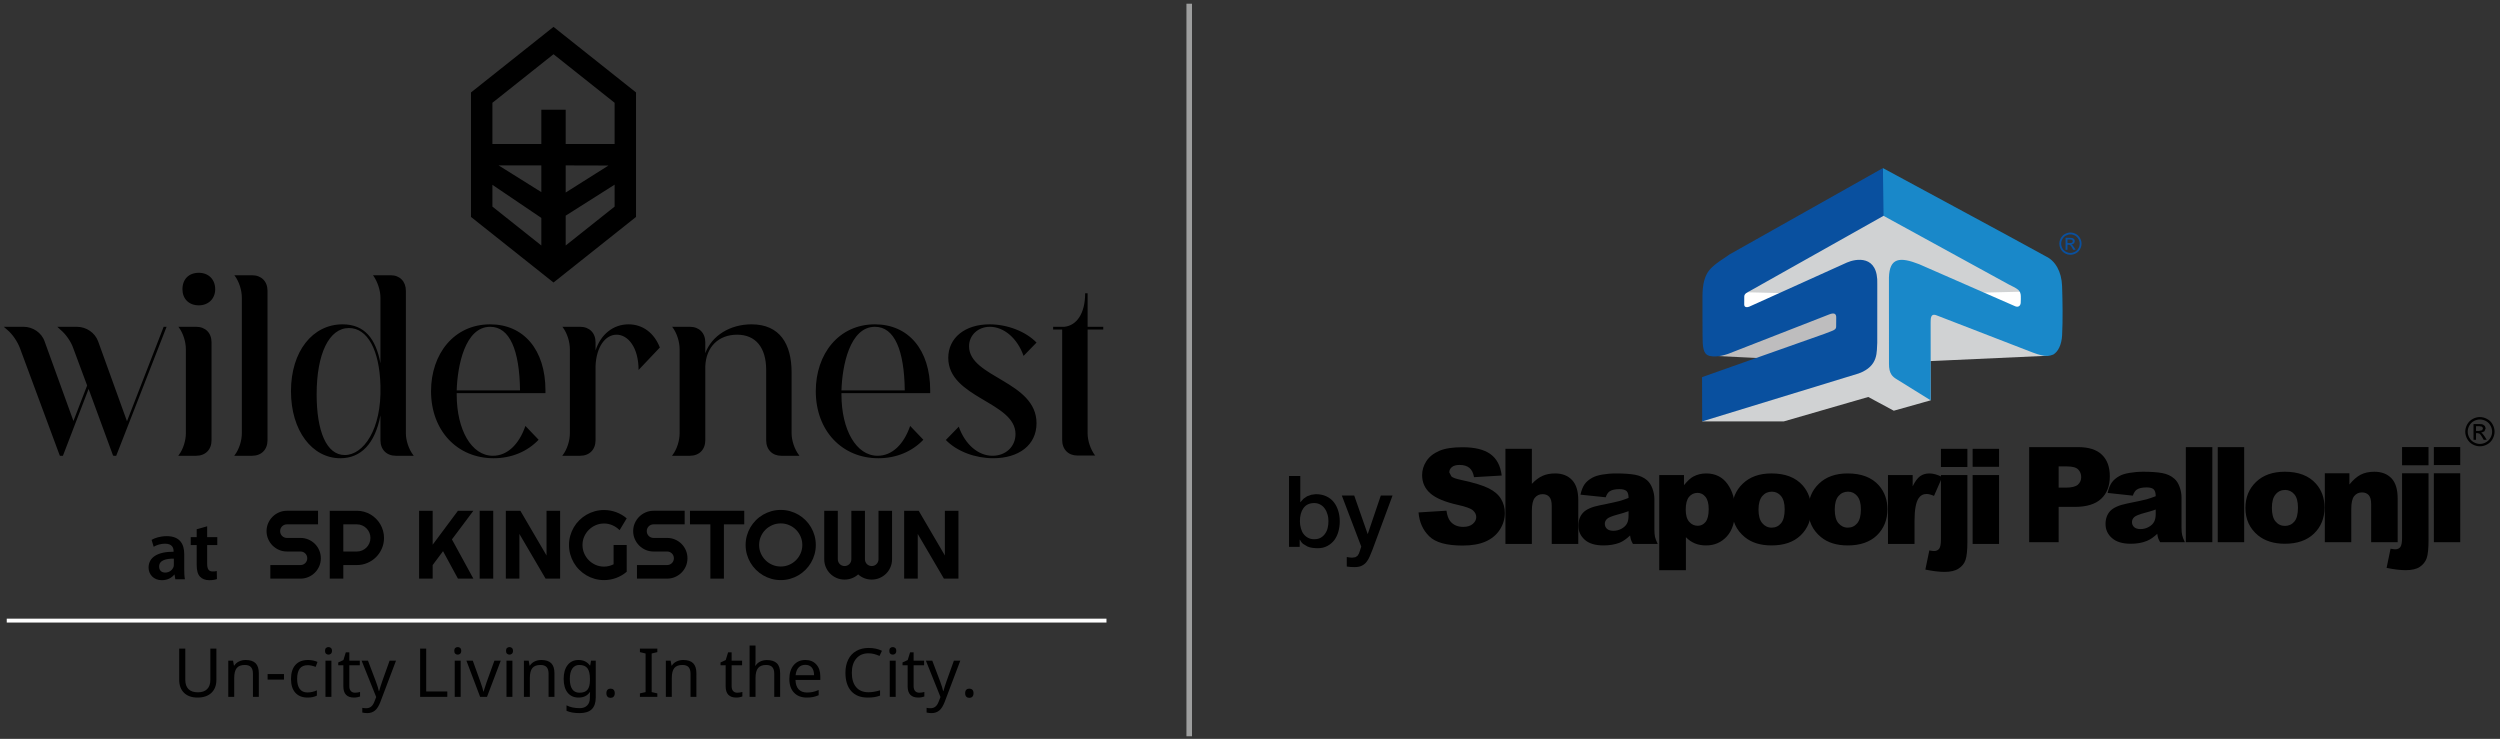 <?xml version="1.0" encoding="UTF-8" standalone="no"?>
<svg xmlns:inkscape="http://www.inkscape.org/namespaces/inkscape" xmlns:sodipodi="http://sodipodi.sourceforge.net/DTD/sodipodi-0.dtd" xmlns="http://www.w3.org/2000/svg" xmlns:svg="http://www.w3.org/2000/svg" version="1.1" id="svg2" width="600" height="177.333" viewBox="0 0 600 177.333" sodipodi:docname="sp-kingstown-wildernest-logo-color.eps">
  <rect x="0" y="0" width="600" height="177.333" fill="#333333" stroke="none"/>
  <defs id="defs6"></defs>
  <g id="g8" inkscape:groupmode="layer" inkscape:label="ink_ext_XXXXXX" transform="matrix(1.333,0,0,-1.333,0,177.333)">
    <g id="g10" transform="scale(0.1)">
      <path d="m 479.914,374.086 c 0,5.051 0.965,9.801 2.902,14.23 1.93,4.43 4.559,8.309 7.879,11.629 3.321,3.321 7.2,5.953 11.633,7.879 4.43,1.93 9.168,2.903 14.227,2.903 h 56.062 v -24.461 h -56.062 c -1.707,0 -3.297,-0.309 -4.77,-0.93 -1.48,-0.633 -2.769,-1.488 -3.879,-2.602 -1.109,-1.109 -1.972,-2.398 -2.601,-3.879 -0.617,-1.48 -0.938,-3.07 -0.938,-4.769 0,-1.711 0.321,-3.309 0.938,-4.82 0.629,-1.5 1.492,-2.809 2.601,-3.911 1.11,-1.109 2.399,-1.98 3.879,-2.597 1.473,-0.629 3.063,-0.942 4.77,-0.942 h 24.449 c 5.062,0 9.812,-0.949 14.273,-2.851 4.461,-1.91 8.348,-4.52 11.68,-7.84 3.32,-3.328 5.93,-7.219 7.84,-11.68 1.898,-4.461 2.848,-9.211 2.848,-14.269 0,-5.051 -0.95,-9.801 -2.848,-14.231 -1.91,-4.429 -4.52,-8.308 -7.84,-11.629 -3.332,-3.32 -7.219,-5.949 -11.68,-7.878 -4.461,-1.93 -9.211,-2.903 -14.273,-2.903 h -54.27 v 24.461 h 54.27 c 1.715,0 3.305,0.309 4.773,0.93 1.477,0.629 2.77,1.5 3.879,2.601 1.114,1.106 1.969,2.399 2.602,3.879 0.621,1.481 0.937,3.071 0.937,4.77 0,1.711 -0.316,3.289 -0.937,4.769 -0.633,1.481 -1.488,2.77 -2.602,3.879 -1.109,1.11 -2.402,1.973 -3.879,2.602 -1.468,0.621 -3.058,0.941 -4.773,0.941 h -24.449 c -5.059,0 -9.797,0.957 -14.227,2.887 -4.433,1.93 -8.312,4.562 -11.633,7.883 -3.32,3.328 -5.949,7.218 -7.879,11.679 -1.937,4.461 -2.902,9.211 -2.902,14.27" style="fill:#000000;fill-opacity:1;fill-rule:nonzero;stroke:none" id="path12"></path>
      <path d="m 618.129,386.266 v -48.911 h 24.449 c 3.356,0 6.508,0.641 9.457,1.922 2.953,1.278 5.543,3.02 7.762,5.239 2.211,2.211 3.961,4.808 5.238,7.8 1.27,2.981 1.91,6.141 1.91,9.5 0,3.348 -0.64,6.512 -1.91,9.5 -1.277,2.981 -3.027,5.579 -5.238,7.789 -2.219,2.219 -4.809,3.969 -7.762,5.239 -2.949,1.281 -6.101,1.922 -9.457,1.922 z m 0,-97.731 h -24.453 v 122.18 h 48.902 c 4.488,0 8.809,-0.582 12.957,-1.738 4.145,-1.172 8.02,-2.809 11.633,-4.942 3.598,-2.129 6.898,-4.687 9.879,-7.668 2.98,-2.992 5.539,-6.289 7.668,-9.929 2.133,-3.633 3.781,-7.532 4.941,-11.672 1.16,-4.149 1.75,-8.469 1.75,-12.95 0,-6.711 -1.277,-13.031 -3.84,-18.961 -2.55,-5.941 -6.05,-11.117 -10.48,-15.55 -4.43,-4.43 -9.609,-7.93 -15.547,-10.477 -5.934,-2.562 -12.254,-3.844 -18.961,-3.844 h -24.449 v -24.449" style="fill:#000000;fill-opacity:1;fill-rule:nonzero;stroke:none" id="path14"></path>
      <path d="m 778.996,288.535 h -24.449 v 122.18 h 24.449 v -61.09 l 45.5,61.09 h 27.781 l -38.601,-51.539 38.601,-70.641 h -27.781 l -26.84,49.422 -18.66,-24.973 v -24.449" style="fill:#000000;fill-opacity:1;fill-rule:nonzero;stroke:none" id="path16"></path>
      <path d="m 888.059,288.535 h -24.454 v 122.18 h 24.454 v -122.18" style="fill:#000000;fill-opacity:1;fill-rule:nonzero;stroke:none" id="path18"></path>
      <path d="m 1008.45,288.535 h -26.165 l -47.121,80.434 v -80.434 h -24.445 v 122.18 h 26.16 l 47.117,-80.508 v 80.508 h 24.454 v -122.18" style="fill:#000000;fill-opacity:1;fill-rule:nonzero;stroke:none" id="path20"></path>
      <path d="m 1128.34,300.883 c -5.68,-4.828 -12.02,-8.535 -19,-11.117 -6.99,-2.582 -14.26,-3.879 -21.82,-3.879 -5.79,0 -11.37,0.758 -16.75,2.258 -5.35,1.511 -10.37,3.64 -15.03,6.39 -4.65,2.762 -8.92,6.051 -12.78,9.891 -3.87,3.828 -7.15,8.09 -9.88,12.781 -2.73,4.68 -4.85,9.719 -6.35,15.121 -1.5,5.399 -2.27,10.988 -2.27,16.789 0,5.789 0.77,11.356 2.27,16.699 1.5,5.332 3.62,10.352 6.35,15.039 2.73,4.68 6.01,8.942 9.88,12.782 3.86,3.828 8.13,7.109 12.78,9.84 4.66,2.718 9.68,4.839 15.03,6.336 5.38,1.511 10.96,2.265 16.75,2.265 7.56,0 14.83,-1.293 21.82,-3.871 6.98,-2.59 13.32,-6.301 19,-11.121 l -12.78,-21.301 c -3.69,3.742 -7.95,6.68 -12.78,8.809 -4.83,2.14 -9.92,3.199 -15.26,3.199 -5.33,0 -10.35,-1.02 -15.03,-3.066 -4.69,-2.039 -8.79,-4.813 -12.31,-8.309 -3.53,-3.492 -6.31,-7.582 -8.36,-12.262 -2.04,-4.691 -3.07,-9.711 -3.07,-15.039 0,-5.402 1.03,-10.461 3.07,-15.172 2.05,-4.718 4.83,-8.832 8.36,-12.359 3.52,-3.52 7.62,-6.301 12.31,-8.352 4.68,-2.039 9.7,-3.058 15.03,-3.058 3.07,0 6.06,0.371 8.94,1.101 2.91,0.739 5.66,1.758 8.28,3.071 v 34.769 h 23.6 v -48.234" style="fill:#000000;fill-opacity:1;fill-rule:nonzero;stroke:none" id="path22"></path>
      <path d="m 1140,374.086 c 0,5.051 0.96,9.801 2.91,14.23 1.93,4.43 4.55,8.309 7.88,11.629 3.32,3.321 7.19,5.953 11.63,7.879 4.43,1.93 9.17,2.903 14.22,2.903 h 56.07 v -24.461 h -56.07 c -1.7,0 -3.29,-0.309 -4.76,-0.93 -1.49,-0.633 -2.77,-1.488 -3.88,-2.602 -1.11,-1.109 -1.97,-2.398 -2.61,-3.879 -0.61,-1.48 -0.93,-3.07 -0.93,-4.769 0,-1.711 0.32,-3.309 0.93,-4.82 0.64,-1.5 1.5,-2.809 2.61,-3.911 1.11,-1.109 2.39,-1.98 3.88,-2.597 1.47,-0.629 3.06,-0.942 4.76,-0.942 h 24.45 c 5.07,0 9.82,-0.949 14.28,-2.851 4.46,-1.91 8.34,-4.52 11.68,-7.84 3.32,-3.328 5.93,-7.219 7.84,-11.68 1.9,-4.461 2.84,-9.211 2.84,-14.269 0,-5.051 -0.94,-9.801 -2.84,-14.231 -1.91,-4.429 -4.52,-8.308 -7.84,-11.629 -3.34,-3.32 -7.22,-5.949 -11.68,-7.878 -4.46,-1.93 -9.21,-2.903 -14.28,-2.903 h -54.27 v 24.461 h 54.27 c 1.72,0 3.31,0.309 4.78,0.93 1.47,0.629 2.77,1.5 3.88,2.601 1.11,1.106 1.96,2.399 2.6,3.879 0.61,1.481 0.94,3.071 0.94,4.77 0,1.711 -0.33,3.289 -0.94,4.769 -0.64,1.481 -1.49,2.77 -2.6,3.879 -1.11,1.11 -2.41,1.973 -3.88,2.602 -1.47,0.621 -3.06,0.941 -4.78,0.941 h -24.45 c -5.05,0 -9.79,0.957 -14.22,2.887 -4.44,1.93 -8.31,4.562 -11.63,7.883 -3.33,3.328 -5.95,7.218 -7.88,11.679 -1.95,4.461 -2.91,9.211 -2.91,14.27" style="fill:#000000;fill-opacity:1;fill-rule:nonzero;stroke:none" id="path24"></path>
      <path d="m 1303.35,288.535 h -24.37 v 97.731 h -36.72 v 24.449 h 97.73 v -24.449 h -36.64 v -97.731" style="fill:#000000;fill-opacity:1;fill-rule:nonzero;stroke:none" id="path26"></path>
      <path d="m 1444.54,349.117 c 0,5.34 -1.02,10.379 -3.07,15.117 -2.04,4.754 -4.81,8.86 -8.31,12.36 -3.49,3.492 -7.61,6.261 -12.36,8.312 -4.73,2.039 -9.78,3.059 -15.11,3.059 -5.4,0 -10.46,-1.02 -15.17,-3.059 -4.72,-2.051 -8.83,-4.82 -12.36,-8.312 -3.52,-3.5 -6.3,-7.606 -8.35,-12.36 -2.04,-4.738 -3.06,-9.777 -3.06,-15.117 0,-5.34 1.02,-10.351 3.06,-15.043 2.05,-4.687 4.83,-8.789 8.35,-12.308 3.53,-3.52 7.64,-6.313 12.36,-8.348 4.71,-2.051 9.77,-3.07 15.17,-3.07 5.33,0 10.38,1.019 15.11,3.07 4.75,2.035 8.87,4.828 12.36,8.348 3.5,3.519 6.27,7.621 8.31,12.308 2.05,4.692 3.07,9.703 3.07,15.043 z m 24.28,0 c 0,-5.793 -0.75,-11.383 -2.25,-16.742 -1.51,-5.367 -3.63,-10.402 -6.36,-15.082 -2.73,-4.688 -6.01,-8.969 -9.89,-12.828 -3.85,-3.86 -8.11,-7.168 -12.77,-9.93 -4.66,-2.75 -9.68,-4.879 -15.08,-6.39 -5.4,-1.5 -10.99,-2.25 -16.78,-2.25 -5.8,0 -11.38,0.75 -16.75,2.25 -5.37,1.511 -10.39,3.64 -15.08,6.39 -4.68,2.762 -8.97,6.07 -12.82,9.93 -3.87,3.859 -7.17,8.14 -9.93,12.828 -2.75,4.68 -4.88,9.715 -6.4,15.082 -1.5,5.359 -2.25,10.949 -2.25,16.742 0,5.789 0.75,11.387 2.25,16.789 1.52,5.387 3.65,10.418 6.4,15.078 2.76,4.649 6.06,8.911 9.93,12.782 3.85,3.859 8.14,7.152 12.82,9.879 4.69,2.73 9.71,4.839 15.08,6.351 5.37,1.5 10.95,2.258 16.75,2.258 5.79,0 11.38,-0.758 16.78,-2.258 5.4,-1.512 10.42,-3.621 15.08,-6.351 4.66,-2.727 8.92,-6.02 12.77,-9.879 3.88,-3.871 7.16,-8.133 9.89,-12.782 2.73,-4.66 4.85,-9.691 6.36,-15.078 1.5,-5.402 2.25,-11 2.25,-16.789" style="fill:#000000;fill-opacity:1;fill-rule:nonzero;stroke:none" id="path28"></path>
      <path d="m 1606.09,323.465 c 0,-5.059 -0.95,-9.809 -2.85,-14.27 -1.91,-4.457 -4.53,-8.351 -7.84,-11.679 -3.33,-3.321 -7.22,-5.93 -11.69,-7.84 -4.45,-1.903 -9.2,-2.852 -14.26,-2.852 -4.54,0 -8.9,0.801 -13.08,2.391 -4.17,1.59 -7.94,3.918 -11.29,6.98 -3.35,-3.062 -7.13,-5.39 -11.33,-6.98 -4.2,-1.59 -8.58,-2.391 -13.12,-2.391 -5.06,0 -9.83,0.949 -14.27,2.852 -4.46,1.91 -8.35,4.519 -11.68,7.84 -3.32,3.328 -5.93,7.222 -7.84,11.679 -1.9,4.461 -2.85,9.211 -2.85,14.27 v 87.25 h 24.45 v -87.25 c 0,-1.707 0.32,-3.309 0.94,-4.82 0.63,-1.497 1.49,-2.809 2.6,-3.911 1.11,-1.109 2.4,-1.976 3.88,-2.597 1.46,-0.629 3.05,-0.942 4.77,-0.942 1.69,0 3.28,0.313 4.76,0.942 1.49,0.621 2.78,1.488 3.89,2.597 1.1,1.102 1.97,2.414 2.6,3.911 0.62,1.511 0.92,3.113 0.92,4.82 v 87.25 h 24.47 v -87.25 c 0,-1.707 0.31,-3.309 0.93,-4.82 0.63,-1.497 1.5,-2.809 2.6,-3.911 1.11,-1.109 2.4,-1.976 3.88,-2.597 1.48,-0.629 3.07,-0.942 4.77,-0.942 1.71,0 3.3,0.313 4.77,0.942 1.48,0.621 2.76,1.488 3.88,2.597 1.11,1.102 1.99,2.414 2.64,3.911 0.65,1.511 0.98,3.113 0.98,4.82 v 87.25 h 24.37 v -87.25" style="fill:#000000;fill-opacity:1;fill-rule:nonzero;stroke:none" id="path30"></path>
      <path d="m 1725.63,288.535 h -26.17 l -47.12,80.434 v -80.434 h -24.44 v 122.18 h 26.16 l 47.12,-80.508 v 80.508 h 24.45 v -122.18" style="fill:#000000;fill-opacity:1;fill-rule:nonzero;stroke:none" id="path32"></path>
      <path d="m 312.988,324.504 c -13.55,0.16 -26.484,-2.649 -26.484,-14.176 0,-7.48 4.832,-10.902 10.902,-10.902 7.789,0 13.239,4.98 15.11,10.437 0.472,1.403 0.472,2.801 0.472,4.203 z m 18.7,-18.848 c 0,-6.859 0.308,-13.551 1.238,-18.23 h -17.289 l -1.399,8.418 h -0.472 c -4.52,-5.918 -12.457,-10.129 -22.43,-10.129 -15.27,0 -23.84,11.062 -23.84,22.59 0,19.011 16.981,28.82 45.02,28.66 v 1.254 c 0,4.988 -2.02,13.234 -15.422,13.234 -7.477,0 -15.27,-2.328 -20.406,-5.598 l -3.743,12.461 c 5.614,3.43 15.43,6.7 27.422,6.7 24.297,0 31.321,-15.43 31.321,-32.098 v -27.262" style="fill:#000000;fill-opacity:1;fill-rule:nonzero;stroke:none" id="path34"></path>
      <path d="m 372.988,382.773 v -19.468 h 18.231 v -14.34 h -18.231 v -33.492 c 0,-9.348 2.489,-14.016 9.821,-14.016 3.418,0 5.289,0.148 7.468,0.781 l 0.309,-14.492 c -2.797,-1.09 -7.938,-2.031 -13.859,-2.031 -7.168,0 -12.93,2.34 -16.508,6.23 -4.211,4.371 -6.082,11.379 -6.082,21.348 v 35.672 h -10.75 v 14.34 h 10.75 v 14.172 l 18.851,5.296" style="fill:#000000;fill-opacity:1;fill-rule:nonzero;stroke:none" id="path36"></path>
      <path d="m 132.223,572.34 24.644,63.933 -25.09,67.481 c -3.961,11.555 -13.207,24.871 -22.886,32.863 l -5.727,5.332 h 35.219 c 17.16,0 32.566,-10.664 38.293,-26.199 l 51.941,-143.855 66.028,170.054 h 5.285 L 209.242,509.73 h -4.836 v 0.446 h -0.879 L 159.508,630.055 113.297,509.73 h -5.285 v 0.446 H 107.57 L 35.82,703.754 c -4.402,11.555 -13.203,24.871 -22.883,32.863 l -6.164,5.332 H 42.426 c 16.727,0 32.57,-10.664 37.852,-26.199 z m 225.754,266.84 c 17.171,0 29.492,-11.539 29.492,-29.746 0,-16.868 -12.321,-28.86 -29.492,-28.86 -18.047,0 -29.489,11.992 -29.489,28.86 0,18.207 11.442,29.746 29.489,29.746 z m -36.973,-329.45 0.887,1.333 c 7.918,10.214 12.757,26.199 12.757,39.078 v 151.402 c 0,13.32 -4.839,28.859 -12.757,39.52 l -0.887,0.886 h 32.137 c 16.726,0 27.722,-11.101 27.722,-27.972 V 537.703 c 0,-16.871 -10.996,-27.973 -27.722,-27.973 z m 100.781,0 0.875,1.333 c 7.926,10.214 12.766,26.199 12.766,39.078 v 244.195 c 0,13.324 -4.84,28.863 -12.766,39.523 l -0.875,0.887 h 32.133 c 16.73,0 27.727,-11.105 27.727,-27.973 v -269.07 c 0,-16.871 -10.997,-27.973 -27.727,-27.973 z m 263.199,126.54 c -1.754,63.941 -23.32,103.453 -56.773,103.453 -35.664,0 -58.109,-46.176 -58.109,-119.434 0,-66.164 17.605,-109.23 50.617,-109.23 33.453,0 66.472,45.738 64.265,123.882 z m 0,-53.727 c -9.679,-51.059 -35.207,-77.258 -72.183,-77.258 -50.625,0 -88.918,49.285 -88.918,120.77 0,71.933 39.172,120.328 92.871,120.328 39.629,0 59.871,-25.75 68.23,-70.156 v 118.109 c 0,13.32 -5.281,28.859 -12.761,39.523 l -0.879,0.883 h 32.136 c 16.278,0 27.282,-11.105 27.282,-27.972 V 550.137 c 0,-12.879 5.285,-28.86 13.207,-39.078 l 0.886,-1.332 h -32.132 c -16.727,0 -27.739,11.105 -27.739,27.976 z m 251.293,44.852 c -0.875,72.375 -18.48,114.554 -53.699,114.554 -45.332,0 -58.984,-70.152 -60.305,-114.554 z m 33.457,-88.801 c -20.25,-21.317 -48.851,-33.305 -80.984,-33.305 -65.156,0 -112.684,49.285 -112.684,120.766 0,67.05 41.368,120.328 106.512,120.328 59.871,0 99.488,-45.285 99.488,-118.988 v -4.887 H 822.273 v -2.668 c 0,-63.039 26.415,-110.11 65.153,-110.11 25.965,0 47.097,20.426 58.543,53.727 z m 42.656,-28.864 0.88,1.333 c 7.93,10.214 12.77,26.199 12.77,39.078 v 151.402 c 0,13.32 -4.84,28.859 -12.77,39.52 l -0.88,0.886 h 32.13 c 16.73,0 27.74,-11.101 27.74,-27.972 v -14.653 c 9.24,28.86 31.69,47.059 59.42,47.059 25.53,0 46.22,-15.535 56.34,-41.738 l -38.3,-40.395 c 0,40.395 -18.92,63.488 -39.61,63.488 -20.69,0 -36.53,-22.648 -37.85,-56.386 V 537.703 c 0,-16.871 -11.01,-27.973 -27.74,-27.973 z m 197.6,0 0.89,1.333 c 7.92,10.214 12.76,26.199 12.76,39.078 v 151.402 c 0,13.32 -4.84,28.859 -12.76,39.52 l -0.89,0.886 h 32.13 c 16.73,0 27.74,-11.101 27.74,-27.972 v -19.539 c 11.88,31.972 44.89,51.945 83.19,51.945 51.06,0 72.18,-35.52 72.18,-86.578 V 550.141 c 0,-12.879 5.29,-28.864 13.21,-39.078 l 0.88,-1.333 h -32.57 c -16.28,0 -27.29,11.102 -27.29,27.973 V 664.25 c 0,40.395 -18.92,63.488 -52.38,63.488 -33.01,0 -55.9,-21.75 -57.22,-56.832 V 537.703 c 0,-16.871 -11.01,-27.973 -27.74,-27.973 z m 419,117.665 c -0.88,72.375 -18.48,114.554 -53.7,114.554 -45.33,0 -58.97,-70.152 -60.29,-114.554 z m 33.46,-88.801 c -20.25,-21.317 -48.86,-33.305 -80.99,-33.305 -65.14,0 -112.68,49.285 -112.68,120.766 0,67.05 41.38,120.328 106.51,120.328 59.87,0 99.49,-45.285 99.49,-118.988 v -4.887 H 1515 v -2.668 c 0,-63.039 26.4,-110.11 65.14,-110.11 25.97,0 47.09,20.426 58.54,53.727 z m 165.91,10.203 c 0,58.172 -121.06,64.836 -121.06,137.207 0,35.965 29.94,60.379 74.4,60.379 32.13,0 65.14,-12.879 84.51,-32.852 l -23.33,-23.984 c -11.01,31.535 -35.22,52.402 -60.75,52.402 -20.68,0 -37.4,-14.648 -37.4,-35.074 0,-56.395 121.48,-62.609 121.48,-138.539 0,-39.512 -32.13,-63.047 -77.91,-63.047 -32.13,0 -65.15,11.988 -85.4,32.859 l 23.33,23.973 c 11.45,-32.406 35.22,-52.391 60.75,-52.391 23.77,0 41.38,16.426 41.38,39.067 z m 143.89,-38.621 h -32.57 c -16.28,0 -27.29,11.101 -27.29,27.972 v 198.915 h -16.28 v 4.886 h 20.25 c 21.56,2.219 37.41,23.086 37.41,60.379 h 4.41 v -60.379 h 28.17 v -4.886 h -28.17 V 550.141 c 0,-13.325 5.27,-28.864 13.2,-39.524 l 0.87,-0.441" style="fill:#000000;fill-opacity:1;fill-rule:nonzero;stroke:none" id="path38"></path>
      <path d="m 1106.58,1071.08 h -88.1 v 61.64 h -43.832 v -61.64 h -88.101 v 74.18 l 110.019,87.44 110.014,-87.44 z m -88.1,-87.385 v 48.825 l 77.04,-0.21 z m 88.1,-25.336 -88.1,-70.027 v 53.703 l 88.1,55.817 z m -131.932,26.067 -76.945,48.104 h 76.945 z m 0,-96.094 -88.101,70.027 v 39.196 l 88.101,-59.571 z M 996.566,1281.95 847.988,1163.87 V 939.75 L 996.566,821.672 1145.13,939.75 v 224.12 l -148.564,118.08" style="fill:#000000;fill-opacity:1;fill-rule:nonzero;stroke:none" id="path40"></path>
      <path d="m 389.594,162.504 v -56.246 c 0,-9.895 -2.981,-17.684 -8.965,-23.363 -5.981,-5.66 -14.297,-8.5 -24.906,-8.5 -10.508,0 -18.641,2.863 -24.418,8.598 -5.782,5.723 -8.68,13.551 -8.68,23.508 v 56.004 h 10.992 v -56.363 c 0,-7.102 1.887,-12.579 5.676,-16.473 3.773,-3.875 9.477,-5.82 17.082,-5.82 7.18,0 12.695,1.926 16.547,5.758 3.875,3.855 5.805,9.395 5.805,16.652 v 56.246 h 10.867" style="fill:#000000;fill-opacity:1;fill-rule:nonzero;stroke:none" id="path42"></path>
      <path d="m 455.414,75.613 v 41.719 c 0,5.316 -1.176,9.27 -3.531,11.867 -2.352,2.598 -6.043,3.895 -11.074,3.895 -6.692,0 -11.559,-1.867 -14.582,-5.559 -3.02,-3.711 -4.543,-9.734 -4.543,-18.109 V 75.613 H 410.996 V 140.84 h 8.598 l 1.621,-8.883 h 0.59 c 2.008,3.207 4.847,5.699 8.5,7.465 3.629,1.766 7.644,2.633 12.047,2.633 8.011,0 13.953,-1.946 17.828,-5.817 3.875,-3.894 5.82,-9.918 5.82,-18.133 V 75.613 h -10.586" style="fill:#000000;fill-opacity:1;fill-rule:nonzero;stroke:none" id="path44"></path>
      <path d="m 481.82,106.746 v 9.981 h 29.473 v -9.981 H 481.82" style="fill:#000000;fill-opacity:1;fill-rule:nonzero;stroke:none" id="path46"></path>
      <path d="m 553.723,74.394 c -9.391,0 -16.696,2.883 -21.926,8.66 -5.234,5.762 -7.852,14.035 -7.852,24.808 0,10.953 2.641,19.387 7.934,25.309 5.293,5.926 12.836,8.883 22.613,8.883 3.164,0 6.309,-0.321 9.41,-0.969 3.125,-0.672 5.68,-1.504 7.707,-2.539 l -3.265,-8.902 c -5.516,2.046 -10.199,3.082 -14.094,3.082 -6.57,0 -11.418,-2.067 -14.562,-6.207 -3.125,-4.157 -4.688,-10.325 -4.688,-18.536 0,-7.89 1.563,-13.914 4.688,-18.113 3.144,-4.18 7.765,-6.269 13.914,-6.269 5.738,0 11.394,1.281 16.933,3.812 v -9.508 c -4.523,-2.332 -10.121,-3.512 -16.812,-3.512" style="fill:#000000;fill-opacity:1;fill-rule:nonzero;stroke:none" id="path48"></path>
      <path d="M 596.68,75.613 H 585.992 V 140.84 h 10.688 z m -11.52,82.914 c 0,2.371 0.606,4.098 1.824,5.172 1.2,1.074 2.7,1.602 4.485,1.602 1.664,0 3.121,-0.528 4.359,-1.602 1.258,-1.074 1.887,-2.801 1.887,-5.172 0,-2.336 -0.629,-4.058 -1.887,-5.172 -1.238,-1.117 -2.695,-1.664 -4.359,-1.664 -1.785,0 -3.285,0.547 -4.485,1.664 -1.218,1.114 -1.824,2.836 -1.824,5.172" style="fill:#000000;fill-opacity:1;fill-rule:nonzero;stroke:none" id="path50"></path>
      <path d="m 639.191,83.137 c 1.383,0 3.004,0.145 4.868,0.406 1.867,0.285 3.265,0.586 4.222,0.953 v -8.195 c -0.996,-0.445 -2.519,-0.871 -4.609,-1.274 -2.086,-0.43 -4.195,-0.633 -6.324,-0.633 -12.762,0 -19.149,6.715 -19.149,20.141 v 37.988 h -9.207 v 5.11 l 9.328,4.281 4.282,13.895 h 6.347 V 140.84 h 18.864 v -8.317 H 628.949 V 94.84 c 0,-3.773 0.914,-6.652 2.719,-8.68 1.805,-2.012 4.297,-3.023 7.523,-3.023" style="fill:#000000;fill-opacity:1;fill-rule:nonzero;stroke:none" id="path52"></path>
      <path d="m 651.059,140.84 h 11.48 l 14.074,-37.137 c 2.981,-8.074 4.805,-13.992 5.477,-17.765 h 0.465 c 0.367,1.477 1.179,4.215 2.437,8.234 1.274,4.016 2.352,7.238 3.223,9.652 l 13.246,37.016 H 713 L 684.891,66.606 c -2.739,-7.219 -5.985,-12.371 -9.758,-15.516 -3.774,-3.121 -8.418,-4.684 -13.977,-4.684 -2.957,0 -5.922,0.344 -8.863,1.012 v 8.5 c 1.992,-0.484 4.363,-0.711 7.141,-0.711 3.406,0 6.308,0.934 8.679,2.82 2.375,1.867 4.321,4.766 5.825,8.68 l 3.386,8.66 -26.265,65.473" style="fill:#000000;fill-opacity:1;fill-rule:nonzero;stroke:none" id="path54"></path>
      <path d="m 756.426,75.613 v 86.891 h 10.933 V 85.348 h 37.989 v -9.734 h -48.922" style="fill:#000000;fill-opacity:1;fill-rule:nonzero;stroke:none" id="path56"></path>
      <path d="M 829.402,75.613 H 818.711 V 140.84 h 10.691 z m -11.519,82.914 c 0,2.371 0.605,4.098 1.824,5.172 1.195,1.074 2.695,1.602 4.481,1.602 1.664,0 3.125,-0.528 4.363,-1.602 1.258,-1.074 1.887,-2.801 1.887,-5.172 0,-2.336 -0.629,-4.058 -1.887,-5.172 -1.238,-1.117 -2.699,-1.664 -4.363,-1.664 -1.786,0 -3.286,0.547 -4.481,1.664 -1.219,1.114 -1.824,2.836 -1.824,5.172" style="fill:#000000;fill-opacity:1;fill-rule:nonzero;stroke:none" id="path58"></path>
      <path d="M 864.469,75.613 839.746,140.84 h 11.481 l 13.832,-38.434 c 2.738,-7.726 4.48,-13.488 5.234,-17.281 h 0.484 c 0.121,0.508 0.262,1.094 0.45,1.742 0.179,0.652 0.382,1.363 0.628,2.152 0.219,0.77 1.704,5.234 4.399,13.386 l 13.894,38.434 h 11.418 L 876.781,75.613 h -12.312" style="fill:#000000;fill-opacity:1;fill-rule:nonzero;stroke:none" id="path60"></path>
      <path d="M 922.578,75.613 H 911.891 V 140.84 h 10.687 z m -11.519,82.914 c 0,2.371 0.609,4.098 1.828,5.172 1.195,1.074 2.695,1.602 4.48,1.602 1.664,0 3.125,-0.528 4.36,-1.602 1.257,-1.074 1.886,-2.801 1.886,-5.172 0,-2.336 -0.629,-4.058 -1.886,-5.172 -1.235,-1.117 -2.696,-1.664 -4.36,-1.664 -1.785,0 -3.285,0.547 -4.48,1.664 -1.219,1.114 -1.828,2.836 -1.828,5.172" style="fill:#000000;fill-opacity:1;fill-rule:nonzero;stroke:none" id="path62"></path>
      <path d="m 987.688,75.613 v 41.719 c 0,5.316 -1.18,9.27 -3.532,11.867 -2.351,2.598 -6.043,3.895 -11.074,3.895 -6.691,0 -11.559,-1.867 -14.582,-5.559 -3.02,-3.711 -4.543,-9.734 -4.543,-18.109 V 75.613 H 943.266 V 140.84 h 8.601 l 1.621,-8.883 h 0.59 c 2.008,3.207 4.848,5.699 8.5,7.465 3.629,1.766 7.645,2.633 12.047,2.633 8.008,0 13.953,-1.946 17.824,-5.817 3.875,-3.894 5.824,-9.918 5.824,-18.133 V 75.613 h -10.585" style="fill:#000000;fill-opacity:1;fill-rule:nonzero;stroke:none" id="path64"></path>
      <path d="m 1043.32,83.137 c 6.57,0 11.36,1.766 14.34,5.312 2.98,3.551 4.48,9.25 4.48,17.102 v 2.554 c 0,8.719 -1.5,15.071 -4.5,19.024 -3.02,3.976 -7.87,5.965 -14.56,5.965 -5.46,0 -9.7,-2.172 -12.68,-6.512 -2.98,-4.34 -4.48,-10.547 -4.48,-18.598 0,-8.074 1.46,-14.238 4.36,-18.5 2.92,-4.238 7.26,-6.348 13.04,-6.348 z m 18.7,-6.938 0.37,8.012 h -0.49 c -4.38,-6.551 -11.11,-9.816 -20.18,-9.816 -8.44,0 -15.03,2.941 -19.76,8.824 -4.72,5.902 -7.1,14.18 -7.1,24.886 0,10.504 2.4,18.801 7.16,24.868 4.77,6.062 11.3,9.082 19.58,9.082 8.82,0 15.64,-3.285 20.42,-9.875 h 0.65 l 1.44,8.66 h 8.5 V 74.559 c 0,-9.352 -2.37,-16.367 -7.1,-21.094 -4.74,-4.703 -12.09,-7.059 -22.06,-7.059 -9.52,0 -17.33,1.379 -23.47,4.156 v 9.859 c 6.32,-3.406 14.36,-5.09 24.05,-5.109 5.54,0.019 9.92,1.621 13.17,4.867 3.22,3.242 4.82,7.727 4.82,13.465 v 2.555" style="fill:#000000;fill-opacity:1;fill-rule:nonzero;stroke:none" id="path66"></path>
      <path d="m 1091.76,82.203 c 0,1.504 0.18,2.781 0.58,3.836 0.41,1.055 0.94,1.902 1.61,2.555 0.67,0.648 1.46,1.137 2.37,1.418 0.91,0.305 1.91,0.449 2.98,0.449 1.04,0 2.01,-0.144 2.94,-0.449 0.94,-0.281 1.72,-0.769 2.4,-1.418 0.69,-0.652 1.22,-1.5 1.6,-2.555 0.4,-1.055 0.61,-2.332 0.61,-3.836 0,-1.461 -0.21,-2.715 -0.61,-3.769 -0.38,-1.059 -0.91,-1.91 -1.6,-2.578 -0.68,-0.668 -1.46,-1.176 -2.4,-1.48 -0.93,-0.324 -1.9,-0.484 -2.94,-0.484 -1.07,0 -2.07,0.16 -2.98,0.484 -0.91,0.305 -1.7,0.812 -2.37,1.48 -0.67,0.668 -1.2,1.52 -1.61,2.578 -0.4,1.055 -0.58,2.309 -0.58,3.769" style="fill:#000000;fill-opacity:1;fill-rule:nonzero;stroke:none" id="path68"></path>
      <path d="m 1183.5,75.613 h -31.36 v 6.305 l 10.2,2.316 v 69.528 l -10.2,2.453 v 6.289 h 31.36 v -6.289 l -10.21,-2.453 V 84.234 l 10.21,-2.316 v -6.305" style="fill:#000000;fill-opacity:1;fill-rule:nonzero;stroke:none" id="path70"></path>
      <path d="m 1243.25,75.613 v 41.719 c 0,5.316 -1.18,9.27 -3.53,11.867 -2.36,2.598 -6.05,3.895 -11.08,3.895 -6.69,0 -11.56,-1.867 -14.58,-5.559 -3.02,-3.711 -4.54,-9.734 -4.54,-18.109 V 75.613 h -10.69 V 140.84 h 8.6 l 1.62,-8.883 h 0.59 c 2,3.207 4.84,5.699 8.5,7.465 3.63,1.766 7.64,2.633 12.04,2.633 8.02,0 13.96,-1.946 17.83,-5.817 3.88,-3.894 5.82,-9.918 5.82,-18.133 V 75.613 h -10.58" style="fill:#000000;fill-opacity:1;fill-rule:nonzero;stroke:none" id="path72"></path>
      <path d="m 1327.5,83.137 c 1.38,0 3,0.145 4.87,0.406 1.86,0.285 3.26,0.586 4.22,0.953 v -8.195 c -1,-0.445 -2.52,-0.871 -4.61,-1.274 -2.09,-0.43 -4.19,-0.633 -6.32,-0.633 -12.76,0 -19.15,6.715 -19.15,20.141 v 37.988 h -9.21 v 5.11 l 9.33,4.281 4.28,13.895 h 6.35 V 140.84 h 18.86 v -8.317 h -18.86 V 94.84 c 0,-3.773 0.91,-6.652 2.72,-8.68 1.8,-2.012 4.29,-3.023 7.52,-3.023" style="fill:#000000;fill-opacity:1;fill-rule:nonzero;stroke:none" id="path74"></path>
      <path d="m 1394.01,75.613 v 41.719 c 0,5.316 -1.18,9.27 -3.53,11.867 -2.35,2.598 -6.05,3.895 -11.08,3.895 -6.61,0 -11.45,-1.848 -14.52,-5.539 -3.06,-3.692 -4.6,-9.774 -4.6,-18.254 V 75.613 h -10.69 v 92.489 h 10.69 V 140.98 c 0,-3.566 -0.21,-6.609 -0.59,-9.144 h 0.71 c 1.93,3.164 4.69,5.637 8.25,7.422 3.57,1.785 7.59,2.676 12.07,2.676 7.91,0 13.87,-1.883 17.87,-5.676 4,-3.774 6,-9.836 6,-18.153 V 75.613 h -10.58" style="fill:#000000;fill-opacity:1;fill-rule:nonzero;stroke:none" id="path76"></path>
      <path d="m 1452.56,74.394 c -9.77,0 -17.46,2.961 -23.02,8.887 -5.58,5.922 -8.36,14.094 -8.36,24.481 0,10.465 2.6,18.781 7.8,24.984 5.19,6.211 12.18,9.309 21.03,9.309 8.19,0 14.74,-2.633 19.61,-7.926 4.87,-5.297 7.3,-12.457 7.3,-21.481 v -6.468 h -44.68 c 0.2,-7.426 2.09,-13.063 5.64,-16.918 3.57,-3.852 8.62,-5.781 15.15,-5.781 3.49,0 6.79,0.309 9.94,0.934 3.12,0.609 6.79,1.805 10.99,3.59 v -9.391 c -3.61,-1.539 -7,-2.637 -10.16,-3.266 -3.18,-0.629 -6.92,-0.953 -11.24,-0.953 z m -2.67,58.922 c -5.11,0 -9.15,-1.644 -12.13,-4.929 -2.97,-3.285 -4.73,-7.848 -5.28,-13.711 h 33.23 c -0.08,6.105 -1.51,10.73 -4.22,13.894 -2.74,3.164 -6.61,4.746 -11.6,4.746" style="fill:#000000;fill-opacity:1;fill-rule:nonzero;stroke:none" id="path78"></path>
      <path d="m 1563.77,154.086 c -9.37,0 -16.71,-3.125 -22.07,-9.395 -5.33,-6.242 -8.01,-14.804 -8.01,-25.656 0,-11.215 2.6,-19.875 7.79,-25.957 5.19,-6.066 12.58,-9.109 22.17,-9.109 6.17,0 13.12,1.137 20.85,3.445 v -9.508 c -3.67,-1.359 -7.22,-2.273 -10.63,-2.762 -3.41,-0.504 -7.34,-0.75 -11.76,-0.75 -12.8,0 -22.66,3.895 -29.57,11.684 -6.92,7.789 -10.39,18.801 -10.39,33.059 0,8.968 1.67,16.816 4.97,23.551 3.31,6.734 8.11,11.921 14.44,15.554 6.33,3.653 13.78,5.477 22.33,5.477 9.19,0 17.18,-1.703 24,-5.11 l -4.38,-9.269 c -6.94,3.164 -13.53,4.746 -19.74,4.746" style="fill:#000000;fill-opacity:1;fill-rule:nonzero;stroke:none" id="path80"></path>
      <path d="m 1612.65,75.613 h -10.69 V 140.84 h 10.69 z m -11.52,82.914 c 0,2.371 0.61,4.098 1.83,5.172 1.19,1.074 2.69,1.602 4.48,1.602 1.66,0 3.12,-0.528 4.36,-1.602 1.26,-1.074 1.89,-2.801 1.89,-5.172 0,-2.336 -0.63,-4.058 -1.89,-5.172 -1.24,-1.117 -2.7,-1.664 -4.36,-1.664 -1.79,0 -3.29,0.547 -4.48,1.664 -1.22,1.114 -1.83,2.836 -1.83,5.172" style="fill:#000000;fill-opacity:1;fill-rule:nonzero;stroke:none" id="path82"></path>
      <path d="m 1655.16,83.137 c 1.38,0 3,0.145 4.87,0.406 1.87,0.285 3.27,0.586 4.22,0.953 v -8.195 c -0.99,-0.445 -2.52,-0.871 -4.61,-1.274 -2.09,-0.43 -4.19,-0.633 -6.32,-0.633 -12.76,0 -19.15,6.715 -19.15,20.141 v 37.988 h -9.21 v 5.11 l 9.33,4.281 4.28,13.895 h 6.35 V 140.84 h 18.86 v -8.317 h -18.86 V 94.84 c 0,-3.773 0.92,-6.652 2.72,-8.68 1.8,-2.012 4.3,-3.023 7.52,-3.023" style="fill:#000000;fill-opacity:1;fill-rule:nonzero;stroke:none" id="path84"></path>
      <path d="m 1667.03,140.84 h 11.48 l 14.07,-37.137 c 2.99,-8.074 4.81,-13.992 5.48,-17.765 h 0.47 c 0.36,1.477 1.17,4.215 2.43,8.234 1.28,4.016 2.36,7.238 3.22,9.652 l 13.25,37.016 h 11.54 l -28.11,-74.234 c -2.74,-7.219 -5.98,-12.371 -9.76,-15.516 -3.77,-3.121 -8.41,-4.684 -13.97,-4.684 -2.96,0 -5.92,0.344 -8.86,1.012 v 8.5 c 1.98,-0.484 4.36,-0.711 7.14,-0.711 3.4,0 6.3,0.934 8.68,2.82 2.37,1.867 4.32,4.766 5.82,8.68 l 3.38,8.66 -26.26,65.473" style="fill:#000000;fill-opacity:1;fill-rule:nonzero;stroke:none" id="path86"></path>
      <path d="m 1737.7,82.203 c 0,1.504 0.18,2.781 0.58,3.836 0.41,1.055 0.93,1.902 1.61,2.555 0.66,0.648 1.45,1.137 2.37,1.418 0.91,0.305 1.9,0.449 2.98,0.449 1.03,0 2.01,-0.144 2.94,-0.449 0.93,-0.281 1.72,-0.769 2.39,-1.418 0.69,-0.652 1.22,-1.5 1.61,-2.555 0.4,-1.055 0.6,-2.332 0.6,-3.836 0,-1.461 -0.2,-2.715 -0.6,-3.769 -0.39,-1.059 -0.92,-1.91 -1.61,-2.578 -0.67,-0.668 -1.46,-1.176 -2.39,-1.48 -0.93,-0.324 -1.91,-0.484 -2.94,-0.484 -1.08,0 -2.07,0.16 -2.98,0.484 -0.92,0.305 -1.71,0.812 -2.37,1.48 -0.68,0.668 -1.2,1.52 -1.61,2.578 -0.4,1.055 -0.58,2.309 -0.58,3.769" style="fill:#000000;fill-opacity:1;fill-rule:nonzero;stroke:none" id="path88"></path>
      <path d="M 12.145,212.957 H 1992.14" style="fill:none;stroke:#fefefe;stroke-width:6.999;stroke-linecap:butt;stroke-linejoin:miter;stroke-miterlimit:22.926;stroke-dasharray:none;stroke-opacity:1" id="path90"></path>
      <path d="M 2141.13,1323.65 V 4.707" style="fill:none;stroke:#9d9e9e;stroke-width:9.998;stroke-linecap:butt;stroke-linejoin:miter;stroke-miterlimit:22.926;stroke-dasharray:none;stroke-opacity:1" id="path92"></path>
      <path d="m 4457.95,554.496 h 5.6 l 5.41,1.176 1.47,3.137 -0.73,2.168 -1.86,1.488 -4.68,0.566 h -5.21 z m -4.52,-15.976 h 4.52 v 12.031 h 2.78 l 3.59,-1.004 c 1.25,-0.871 2.84,-2.996 4.83,-6.481 l 2.53,-4.546 h 5.51 l -3.43,5.593 -4.22,5.61 -2.38,1.48 5.92,2.547 2.22,5.375 -1.34,4.184 -3.59,2.699 c -1.47,0.609 -3.85,0.847 -7.21,0.847 h -9.73 z m 11.53,36.562 c -3.69,0 -7.32,-0.949 -10.79,-2.777 -3.52,-1.969 -6.26,-4.657 -8.26,-8.219 -1.91,-3.543 -2.91,-7.231 -2.91,-10.992 0,-3.813 1,-7.391 2.91,-10.946 1.95,-3.5 4.68,-6.207 8.07,-8.125 3.52,-1.918 7.2,-2.953 10.98,-2.953 3.88,0 7.42,1.035 10.92,2.953 3.45,1.918 6.17,4.625 8.12,8.125 2.01,3.555 2.92,7.133 2.92,10.946 0,3.761 -0.91,7.449 -2.92,10.992 -1.98,3.562 -4.73,6.25 -8.23,8.219 -3.55,1.828 -7.09,2.777 -10.81,2.777 z m 0,4.359 c 4.34,0 8.77,-1.125 12.9,-3.437 4.19,-2.184 7.58,-5.481 9.89,-9.68 2.36,-4.285 3.61,-8.621 3.61,-13.23 0,-4.528 -1.25,-8.871 -3.61,-13.149 -2.28,-4.187 -5.51,-7.449 -9.73,-9.73 -4.14,-2.328 -8.48,-3.434 -13.06,-3.434 -4.51,0 -8.9,1.106 -13.05,3.434 -4.3,2.281 -7.37,5.543 -9.77,9.73 -2.34,4.278 -3.59,8.621 -3.59,13.149 0,4.609 1.25,8.945 3.59,13.23 2.43,4.199 5.72,7.496 9.83,9.68 4.18,2.312 8.51,3.437 12.99,3.437" style="fill:#000000;fill-opacity:1;fill-rule:evenodd;stroke:none" id="path94"></path>
      <path d="m 2553.98,407.715 50.33,3.14 c 1.1,-8.21 3.3,-14.445 6.63,-18.773 5.48,-6.887 13.29,-10.367 23.46,-10.367 7.46,0 13.29,1.812 17.35,5.387 4.15,3.562 6.14,7.621 6.14,12.324 0,4.387 -1.93,8.351 -5.83,11.887 -3.87,3.496 -12.89,6.808 -27.1,9.945 -23.23,5.215 -39.81,12.086 -49.62,20.722 -10.01,8.723 -14.89,19.711 -14.89,33.004 0,8.871 2.51,17.164 7.63,25.036 5.06,7.793 12.68,13.96 23.08,18.507 10.17,4.453 24.13,6.575 41.99,6.575 21.92,0 38.54,-3.981 50.02,-12.164 11.46,-8.09 18.37,-21.02 20.59,-38.766 l -49.87,-2.953 c -1.38,7.719 -4.13,13.34 -8.42,16.804 -4.28,3.485 -10.17,5.219 -17.48,5.219 -6.23,0 -10.96,-1.293 -13.98,-3.887 -3.07,-2.609 -4.63,-5.765 -4.63,-9.578 l 3.77,-7.23 c 2.52,-2.328 8.41,-4.402 17.8,-6.336 23.16,-4.969 39.65,-10.094 49.57,-15.152 10.05,-5.059 17.41,-11.403 21.98,-19.024 4.49,-7.433 6.85,-15.898 6.85,-25.285 0,-11.012 -3.13,-21.066 -9.19,-30.379 -6.04,-9.262 -14.61,-16.242 -25.44,-21.035 -10.85,-4.797 -24.64,-7.25 -41.27,-7.25 -29.11,0 -49.14,5.59 -60.4,16.867 -11.32,11.188 -17.6,25.426 -19.07,42.762" style="fill:#000000;fill-opacity:1;fill-rule:evenodd;stroke:none" id="path96"></path>
      <path d="m 2710.44,522.23 h 47.59 v -63.066 c 6.37,6.715 12.77,11.512 19.12,14.352 6.45,2.918 13.94,4.422 22.81,4.422 12.83,0 23.04,-4.028 30.46,-11.903 7.43,-7.89 11.18,-19.832 11.18,-36.105 v -78.879 h -47.79 v 68.258 c 0,7.714 -1.44,13.207 -4.35,16.445 -2.88,3.277 -6.91,4.855 -12.07,4.855 -5.76,0 -10.49,-2.125 -14.02,-6.543 -3.55,-4.363 -5.34,-12.214 -5.34,-23.457 v -59.558 h -47.59 V 522.23" style="fill:#000000;fill-opacity:1;fill-rule:evenodd;stroke:none" id="path98"></path>
      <path d="m 2890.98,435 -45.44,4.703 c 1.78,7.949 4.25,14.18 7.45,18.738 3.2,4.567 7.84,8.485 13.88,11.778 4.39,2.422 10.45,4.426 18.02,5.672 7.56,1.308 15.86,2.047 24.81,2.047 14.21,0 25.58,-0.844 34.21,-2.395 8.7,-1.633 15.91,-5.027 21.7,-9.992 4.03,-3.574 7.2,-8.512 9.57,-14.903 2.3,-6.492 3.46,-12.57 3.46,-18.503 v -54.743 c 0,-5.793 0.41,-10.339 1.12,-13.726 0.76,-3.25 2.37,-7.496 4.86,-12.625 h -44.61 c -1.82,3.129 -2.98,5.609 -3.47,7.297 -0.59,1.734 -1.13,4.343 -1.68,7.871 -6.25,-6.012 -12.42,-10.262 -18.54,-12.93 -8.42,-3.25 -18.21,-4.98 -29.26,-4.98 -14.86,0 -26.11,3.386 -33.82,10.242 -7.61,6.844 -11.48,15.242 -11.48,25.285 0,9.422 2.81,17.246 8.35,23.258 5.5,6.07 15.68,10.617 30.5,13.539 17.92,3.594 29.51,6.094 34.85,7.558 5.25,1.422 10.82,3.375 16.68,5.641 0,5.871 -1.16,9.93 -3.56,12.324 -2.5,2.262 -6.69,3.524 -12.76,3.524 -7.78,0 -13.64,-1.309 -17.51,-3.793 -3.01,-1.934 -5.54,-5.621 -7.33,-10.887 z m 41.16,-25.016 c -6.53,-2.375 -13.35,-4.5 -20.34,-6.277 -9.71,-2.625 -15.84,-5.172 -18.36,-7.543 -2.69,-2.598 -4.06,-5.5 -4.06,-8.793 0,-3.844 1.37,-6.769 3.9,-9.203 2.68,-2.266 6.53,-3.5 11.62,-3.5 5.22,0 10.14,1.328 14.71,3.812 4.57,2.61 7.83,5.715 9.7,9.356 2.01,3.766 2.83,8.574 2.83,14.508 v 7.64" style="fill:#000000;fill-opacity:1;fill-rule:evenodd;stroke:none" id="path100"></path>
      <path d="m 2987.38,303.746 v 171.238 h 44.54 v -18.242 c 6.14,7.656 11.74,12.899 16.9,15.602 6.98,3.687 14.56,5.594 23.07,5.594 16.58,0 29.36,-6.454 38.41,-19.086 9.1,-12.649 13.59,-28.442 13.59,-47.122 0,-20.66 -4.91,-36.359 -14.83,-47.257 -9.87,-10.797 -22.32,-16.164 -37.39,-16.164 -7.42,0 -14.09,1.168 -20.1,3.652 -6.01,2.531 -11.42,6.234 -16.19,11.184 v -59.399 z m 47.68,108.938 c 0,-9.774 2.05,-17.024 6.28,-21.836 4.06,-4.746 9.21,-7.164 15.54,-7.164 5.51,0 10.18,2.324 13.9,6.918 3.7,4.48 5.65,12.308 5.65,23.207 0,10.039 -2.04,17.382 -5.88,22.039 -3.8,4.761 -8.67,7.086 -14.2,7.086 -6.03,0 -11.21,-2.325 -15.24,-7.086 -4,-4.766 -6.05,-12.465 -6.05,-23.164" style="fill:#000000;fill-opacity:1;fill-rule:evenodd;stroke:none" id="path102"></path>
      <path d="m 3118.5,412.684 c 0,-20.332 7.55,-36.688 22.63,-49.211 12.38,-10.184 28.51,-15.164 48.44,-15.164 22.29,0 39.86,6.027 52.43,18.179 12.7,12.215 18.98,27.926 18.98,46.942 0,16.937 -5.06,31.175 -15.32,42.863 -12.72,14.383 -31.38,21.645 -56.25,21.645 -21.75,0 -38.85,-6.157 -51.7,-18.465 -12.75,-12.164 -19.21,-27.848 -19.21,-46.789 z m 47.61,0.156 c 0,10.945 2.32,19.008 6.83,24.379 4.54,5.265 10.24,7.89 17.21,7.89 6.56,0 12.07,-2.625 16.46,-7.777 4.41,-5.297 6.62,-13.281 6.62,-23.996 0,-11.539 -2.21,-19.953 -6.62,-25.176 -4.32,-5.18 -9.99,-7.82 -16.8,-7.82 -6.83,0 -12.42,2.75 -16.87,7.98 -4.55,5.246 -6.83,13.477 -6.83,24.52" style="fill:#000000;fill-opacity:1;fill-rule:evenodd;stroke:none" id="path104"></path>
      <path d="m 3255.73,412.684 c 0,18.941 6.38,34.625 19.16,46.789 12.75,12.308 29.97,18.465 51.73,18.465 24.83,0 43.62,-7.262 56.29,-21.645 10.18,-11.688 15.3,-25.926 15.3,-42.863 0,-19.016 -6.37,-34.727 -18.91,-46.942 -12.68,-12.152 -30.22,-18.179 -52.52,-18.179 -19.9,0 -36.09,4.98 -48.39,15.164 -15.13,12.523 -22.66,28.879 -22.66,49.211 z m 47.68,0.156 c 0,-11.043 2.13,-19.274 6.67,-24.52 4.5,-5.23 10.11,-7.98 16.88,-7.98 6.8,0 12.53,2.64 16.84,7.82 4.42,5.223 6.67,13.637 6.67,25.176 0,10.715 -2.25,18.699 -6.7,23.996 -4.4,5.152 -9.83,7.777 -16.45,7.777 -6.89,0 -12.66,-2.625 -17.15,-7.89 -4.63,-5.371 -6.76,-13.434 -6.76,-24.379" style="fill:#000000;fill-opacity:1;fill-rule:evenodd;stroke:none" id="path106"></path>
      <path d="m 3399.23,474.984 h 44.43 v -20.211 c 4.31,8.766 8.73,14.821 13.34,18.133 4.51,3.282 10.15,5.032 16.87,5.032 7.04,0 14.6,-2.2 23.05,-6.563 l -14.82,-33.84 c -5.58,2.324 -10,3.445 -13.29,3.445 -6.11,0 -11.01,-2.585 -14.47,-7.71 -4.82,-7.247 -7.32,-20.739 -7.32,-40.61 v -41.609 h -47.79 v 123.933" style="fill:#000000;fill-opacity:1;fill-rule:evenodd;stroke:none" id="path108"></path>
      <path d="m 3494.52,522.23 h 47.68 v -32.722 h -47.68 v 32.722" style="fill:#000000;fill-opacity:1;fill-rule:evenodd;stroke:none" id="path110"></path>
      <path d="M 3494.52,474.984 V 358.789 c 0,-8.141 -1.07,-13.668 -3.15,-16.418 -2.14,-2.781 -5.24,-4.152 -9.27,-4.152 -1.71,0 -4.64,0.402 -8.45,1.105 l -7.14,-34.515 c 13.7,-2.778 25.16,-4.153 34.32,-4.153 11.16,0 19.67,2.012 25.59,6.047 6.04,3.836 10.22,9.059 12.38,15.426 2.21,6.5 3.4,17.289 3.4,32.66 v 120.195 h -47.68" style="fill:#000000;fill-opacity:1;fill-rule:evenodd;stroke:none" id="path112"></path>
      <path d="m 3551.61,522.23 h 47.59 v -32.347 h -47.59 v 32.347" style="fill:#000000;fill-opacity:1;fill-rule:evenodd;stroke:none" id="path114"></path>
      <path d="m 3551.61,474.984 h 47.59 V 351.051 h -47.59 v 123.933" style="fill:#000000;fill-opacity:1;fill-rule:evenodd;stroke:none" id="path116"></path>
      <path d="m 4382.03,478.188 h 47.49 V 354.145 h -47.49 z m 0,47.16 h 47.49 v -32.356 h -47.49 z m -57.23,-47.16 v -116.25 c 0,-8.262 -1.07,-13.743 -3.12,-16.493 -2.12,-2.793 -5.23,-4.121 -9.32,-4.121 -1.72,0 -4.58,0.406 -8.27,1.094 l -7.16,-34.563 c 13.63,-2.734 25.06,-4.109 34.12,-4.109 11.23,0 19.9,1.984 25.73,5.965 5.96,4.016 10.02,9.184 12.32,15.605 2.22,6.321 3.37,17.164 3.37,32.61 v 120.262 z m 0,47.16 h 47.62 v -32.684 h -47.62 z m -139.07,-47.16 h 44.25 V 458.02 c 6.66,8.187 13.38,14.027 20.2,17.621 6.72,3.496 14.89,5.355 24.64,5.355 13.19,0 23.46,-4.016 30.88,-11.746 7.43,-7.809 11.17,-19.973 11.17,-36.312 v -78.809 h -47.71 v 68.191 c 0,7.852 -1.47,13.274 -4.33,16.52 -2.97,3.234 -7.01,4.918 -12.2,4.918 -5.79,0 -10.37,-2.199 -14,-6.582 -3.56,-4.395 -5.28,-12.235 -5.28,-23.481 v -59.566 h -47.62 z m -95.32,-62.274 c 0,-11.101 2.2,-19.351 6.65,-24.519 4.45,-5.344 10.09,-7.918 16.81,-7.918 6.88,0 12.59,2.574 16.99,7.75 4.42,5.242 6.5,13.586 6.5,25.203 0,10.746 -2.14,18.66 -6.5,23.925 -4.51,5.223 -10.11,7.86 -16.54,7.86 -6.95,0 -12.81,-2.637 -17.15,-7.949 -4.56,-5.266 -6.76,-13.508 -6.76,-24.352 z m -47.64,-0.094 c 0,18.821 6.28,34.469 19.09,46.746 12.74,12.309 30.05,18.43 51.76,18.43 24.83,0 43.52,-7.183 56.26,-21.66 10.24,-11.59 15.3,-25.879 15.3,-42.859 0,-19.055 -6.37,-34.762 -18.95,-46.825 -12.62,-12.214 -30.15,-18.336 -52.49,-18.336 -19.88,0 -36.11,5.172 -48.38,15.168 -15.18,12.586 -22.59,29.032 -22.59,49.336 z m -49.82,109.528 h 47.59 V 354.129 h -47.59 z m -57.47,0 h 47.71 V 354.129 h -47.71 z m -54.23,-112.371 v -7.586 c 0,-5.918 -0.86,-10.703 -2.84,-14.422 -1.86,-3.649 -5.06,-6.778 -9.67,-9.364 -4.54,-2.535 -9.48,-3.863 -14.79,-3.863 -5.05,0 -8.88,1.176 -11.48,3.5 -2.68,2.438 -3.93,5.485 -3.93,9.137 0,3.34 1.25,6.184 3.96,8.887 2.57,2.355 8.77,5 18.4,7.515 7.08,1.793 13.85,3.887 20.35,6.196 z m -41.18,24.972 c 1.85,5.391 4.32,9.11 7.41,11.063 3.79,2.453 9.7,3.761 17.45,3.761 6.07,0 10.37,-1.214 12.75,-3.558 2.35,-2.422 3.57,-6.387 3.57,-12.266 -5.92,-2.308 -11.53,-4.23 -16.74,-5.695 -5.4,-1.375 -16.88,-3.922 -34.76,-7.469 -14.84,-2.996 -24.89,-7.555 -30.59,-13.648 -5.43,-5.969 -8.26,-13.731 -8.26,-23.207 0,-10.09 3.78,-18.539 11.53,-25.301 7.68,-6.84 18.94,-10.313 33.73,-10.313 11.04,0 20.93,1.688 29.22,5.172 6.2,2.516 12.45,6.871 18.62,12.809 0.64,-3.563 1.03,-6.156 1.67,-7.871 0.51,-1.656 1.67,-4.031 3.55,-7.297 h 44.52 c -2.49,5.105 -4.09,9.344 -4.87,12.73 -0.76,3.235 -1.2,7.805 -1.2,13.696 v 54.679 c 0,5.887 -1.1,12.075 -3.44,18.493 -2.26,6.386 -5.5,11.367 -9.53,14.789 -5.7,5.093 -12.99,8.433 -21.68,10.062 -8.5,1.574 -20.01,2.418 -34.26,2.418 -8.84,0 -17.1,-0.754 -24.77,-2.062 -7.62,-1.266 -13.54,-3.094 -17.96,-5.594 -6.14,-3.34 -10.73,-7.305 -13.94,-11.899 -3.21,-4.453 -5.71,-10.699 -7.41,-18.613 z m -133.59,14.438 h 13.03 c 10.17,0 17.31,1.699 21.51,5.183 4.09,3.672 6.07,8.196 6.07,13.649 0,5.375 -1.7,10.047 -5.34,13.746 -3.53,3.73 -10.25,5.59 -20.13,5.59 h -15.14 z m -53.07,72.961 h 87.86 c 19.21,0 33.61,-4.539 43.04,-13.68 9.6,-9.117 14.31,-22.16 14.31,-38.918 0,-17.289 -5.16,-30.77 -15.59,-40.453 -10.37,-9.731 -26.24,-14.586 -47.53,-14.586 h -29.02 v -63.582 h -53.07 v 171.219" style="fill:#000000;fill-opacity:1;fill-rule:evenodd;stroke:none" id="path118"></path>
      <path d="m 2320.81,473.27 h 20.29 v -47.059 h 0.27 l 5.31,5.98 6.62,4.563 7.71,2.793 7.97,1.058 c 7.23,0 13.63,-1.324 19.01,-3.851 5.42,-2.535 9.96,-6.078 13.41,-10.481 3.61,-4.527 6.2,-9.75 8.03,-15.668 1.86,-5.902 2.75,-12.308 2.75,-19.117 0,-6.133 -0.83,-12.168 -2.39,-17.929 -1.61,-5.95 -4.08,-11.024 -7.31,-15.539 -3.36,-4.34 -7.48,-7.977 -12.45,-10.575 -5.01,-2.777 -10.9,-4.168 -17.6,-4.168 -3.17,0 -6.26,0.313 -9.37,0.684 -3.27,0.379 -6.22,1.219 -9.15,2.484 l -7.62,4.547 c -2.41,1.922 -4.25,4.34 -5.86,7.559 h -0.42 v -12.778 h -19.2 z m 70.96,-81.422 c 0,4.203 -0.39,8.215 -1.68,12.277 -1.07,3.746 -2.59,7.34 -4.76,10.262 -2.11,3.23 -4.73,5.5 -7.96,7.359 -3.24,1.82 -6.83,2.856 -11.11,2.856 -8.6,0 -15.04,-3.079 -19.4,-9.032 -4.32,-5.949 -6.43,-13.769 -6.43,-23.722 0,-4.633 0.64,-8.918 1.77,-12.774 1.15,-4.168 2.68,-7.574 4.96,-10.355 2.2,-2.922 4.95,-5.137 8.22,-6.84 3.17,-1.676 6.71,-2.375 10.88,-2.375 4.61,0 8.61,0.855 11.78,2.809 3.17,1.796 5.89,4.3 7.9,7.441 2.14,2.976 3.65,6.383 4.51,10.211 0.93,3.855 1.32,7.871 1.32,11.883" style="fill:#000000;fill-opacity:1;fill-rule:evenodd;stroke:none" id="path120"></path>
      <path d="m 2415.89,438.125 h 22.31 l 24.1,-68.984 h 0.39 l 23.39,68.984 h 21.12 l -36,-97.223 c -1.67,-4.246 -3.24,-8.195 -4.88,-11.961 -1.5,-3.843 -3.51,-7.183 -5.84,-10.14 -2.21,-2.918 -5.02,-5.18 -8.44,-6.93 -3.44,-1.738 -7.84,-2.598 -13.3,-2.598 -4.7,0 -9.49,0.332 -13.94,1.004 v 17.192 l 4.7,-0.813 4.79,-0.386 5.89,0.796 3.91,2.532 2.59,4.074 1.92,5.422 2.28,7.152 -34.99,91.879" style="fill:#000000;fill-opacity:1;fill-rule:evenodd;stroke:none" id="path122"></path>
      <path d="m 3077.77,690.031 156.48,-7.758 c 0,0 80.94,24.54 82.08,30.168 1.08,5.602 -1.14,81.965 -1.14,81.965 L 3077.77,690.031" style="fill:#bebdbe;fill-opacity:1;fill-rule:evenodd;stroke:none" id="path124"></path>
      <path d="m 3064.73,571.656 h 147.04 l 151.94,43.926 45.95,-24.727 66.44,18.696 -0.41,70.672 212.85,9.683 -225.45,89.719 2.77,7.25 196.15,-42.367 9.7,60.816 -270.66,214.756 -11.57,-5.24 -10.87,5.2 -253.88,-213.821 -0.66,-59.489 94.29,44.485 88.84,-24.078 40.38,-85.246 -7.24,-7.098 -253.22,-69.934 -22.39,-33.203" style="fill:#d0d2d3;fill-opacity:1;fill-rule:evenodd;stroke:none" id="path126"></path>
      <path d="m 3660.74,805.68 -105.63,-2.594 110.3,-48.863 z" style="fill:#ffffff;fill-opacity:1;fill-rule:evenodd;stroke:none" id="path128"></path>
      <path d="m 3126.55,804.523 101.96,-2.394 -106.62,-49.074 z" style="fill:#ffffff;fill-opacity:1;fill-rule:evenodd;stroke:none" id="path130"></path>
      <path d="m 3638.35,797.242 c -0.06,4.856 -1.59,8.5 -4.68,11.321 -3.45,3.085 -12.26,7.203 -16.93,9.578 l -226.6,124.172 -0.02,85.377 c 93.27,-50.53 212.07,-114.249 293.71,-159.112 16.33,-7.762 27.95,-26.808 28.85,-53.414 0.89,-27.133 1.47,-61.375 0.04,-88.316 -0.93,-17.567 -7.28,-29.707 -15.84,-34.84 -6.74,-2.531 -13.25,-5.371 -36.85,3.531 l -173.25,67.012 c -11.75,4.566 -10.48,-7.297 -10.78,-12.649 l 0.14,-140.382 -61.41,38.113 c -6.91,4.254 -13.91,9.437 -13.72,27.867 v 7.113 l -0.08,147.731 c 0.94,36.258 19.64,37.91 54.41,24.304 l 173.4,-75.929 c 6.46,-2.285 9.05,2.511 9.42,5.781 0.32,7.621 0.27,7.297 0.19,12.742" style="fill:#1988c9;fill-opacity:1;fill-rule:nonzero;stroke:none" id="path132"></path>
      <path d="m 3064.48,651.32 220.59,78.028 c 4.89,1.707 9.31,3.433 14.1,5.461 3.82,1.617 6.76,3.222 6.72,7.644 l 0.14,15.426 c 0.38,7.637 -3.41,10.226 -13.31,6.098 l -181.48,-70.832 c -16.31,-5.582 -28.14,-5.305 -34.64,-3.145 -10.13,3.328 -11.19,15.441 -11.24,36.293 -0.02,21.777 -0.32,48.211 -0.14,73 0.14,12.785 1.89,26.035 7.36,36.953 4.79,9.594 13.8,17.016 23.21,23.598 6.28,4.398 12.76,8.41 18.25,12.465 l 276.07,155.391 1.18,-85.895 -239.64,-134.77 c -5.64,-3.164 -11.11,-5.105 -11.18,-10.594 -0.08,-5.679 -0.08,-9.043 -0.08,-14.714 0,-2.715 2.04,-6.094 9.07,-3.536 l 175.8,79.418 c 15.62,6.926 56.78,14.868 54.71,-39.379 l -0.06,-105.113 c -1.45,-15.187 3.45,-41.703 -33.52,-55.195 l -281.68,-86.297 -0.23,79.695" style="fill:#09509f;fill-opacity:1;fill-rule:nonzero;stroke:none" id="path134"></path>
      <path d="m 3727.74,911.652 c 3.35,0 6.6,-0.875 9.81,-2.574 3.16,-1.742 5.66,-4.211 7.45,-7.402 1.8,-3.238 2.7,-6.586 2.7,-10.043 0,-3.453 -0.86,-6.774 -2.66,-9.934 -1.74,-3.207 -4.17,-5.703 -7.36,-7.429 -3.18,-1.793 -6.52,-2.676 -9.94,-2.676 -3.47,0 -6.75,0.883 -9.96,2.676 -3.19,1.726 -5.63,4.222 -7.4,7.429 -1.76,3.16 -2.64,6.481 -2.64,9.934 0,3.457 0.88,6.805 2.7,10.043 1.8,3.191 4.27,5.66 7.45,7.402 3.24,1.699 6.48,2.574 9.85,2.574 z m 0,-3.3 c -2.82,0 -5.56,-0.739 -8.22,-2.161 -2.62,-1.433 -4.7,-3.515 -6.25,-6.211 -1.48,-2.656 -2.19,-5.449 -2.19,-8.347 0,-2.899 0.71,-5.66 2.18,-8.313 1.48,-2.621 3.54,-4.699 6.18,-6.183 2.64,-1.465 5.44,-2.223 8.3,-2.223 2.87,0 5.62,0.758 8.3,2.223 2.64,1.484 4.67,3.562 6.14,6.183 1.48,2.653 2.22,5.414 2.22,8.313 0,2.898 -0.76,5.691 -2.24,8.347 -1.53,2.696 -3.61,4.778 -6.23,6.211 -2.66,1.422 -5.39,2.161 -8.19,2.161 z m -8.81,-27.793 v 21.562 h 7.41 c 2.54,0 4.35,-0.23 5.49,-0.633 1.17,-0.398 2.04,-1.078 2.76,-2.082 0.63,-0.988 0.96,-2.035 0.96,-3.148 0,-1.555 -0.56,-2.957 -1.68,-4.086 -1.14,-1.203 -2.63,-1.852 -4.49,-2.004 0.78,-0.277 1.37,-0.68 1.86,-1.109 0.85,-0.848 1.9,-2.254 3.18,-4.262 l 2.59,-4.238 h -4.21 l -1.91,3.425 c -1.51,2.653 -2.7,4.301 -3.67,4.996 -0.59,0.493 -1.53,0.727 -2.78,0.727 h -2.03 v -9.148 z m 3.48,12.136 h 4.22 c 2.04,0 3.36,0.309 4.12,0.868 0.76,0.648 1.13,1.421 1.13,2.39 0,0.66 -0.17,1.215 -0.56,1.711 -0.34,0.481 -0.83,0.895 -1.46,1.109 -0.61,0.25 -1.78,0.372 -3.47,0.372 h -3.98 v -6.45" style="fill:#09509f;fill-opacity:1;fill-rule:nonzero;stroke:none" id="path136"></path>
    </g>
  </g>
</svg>

